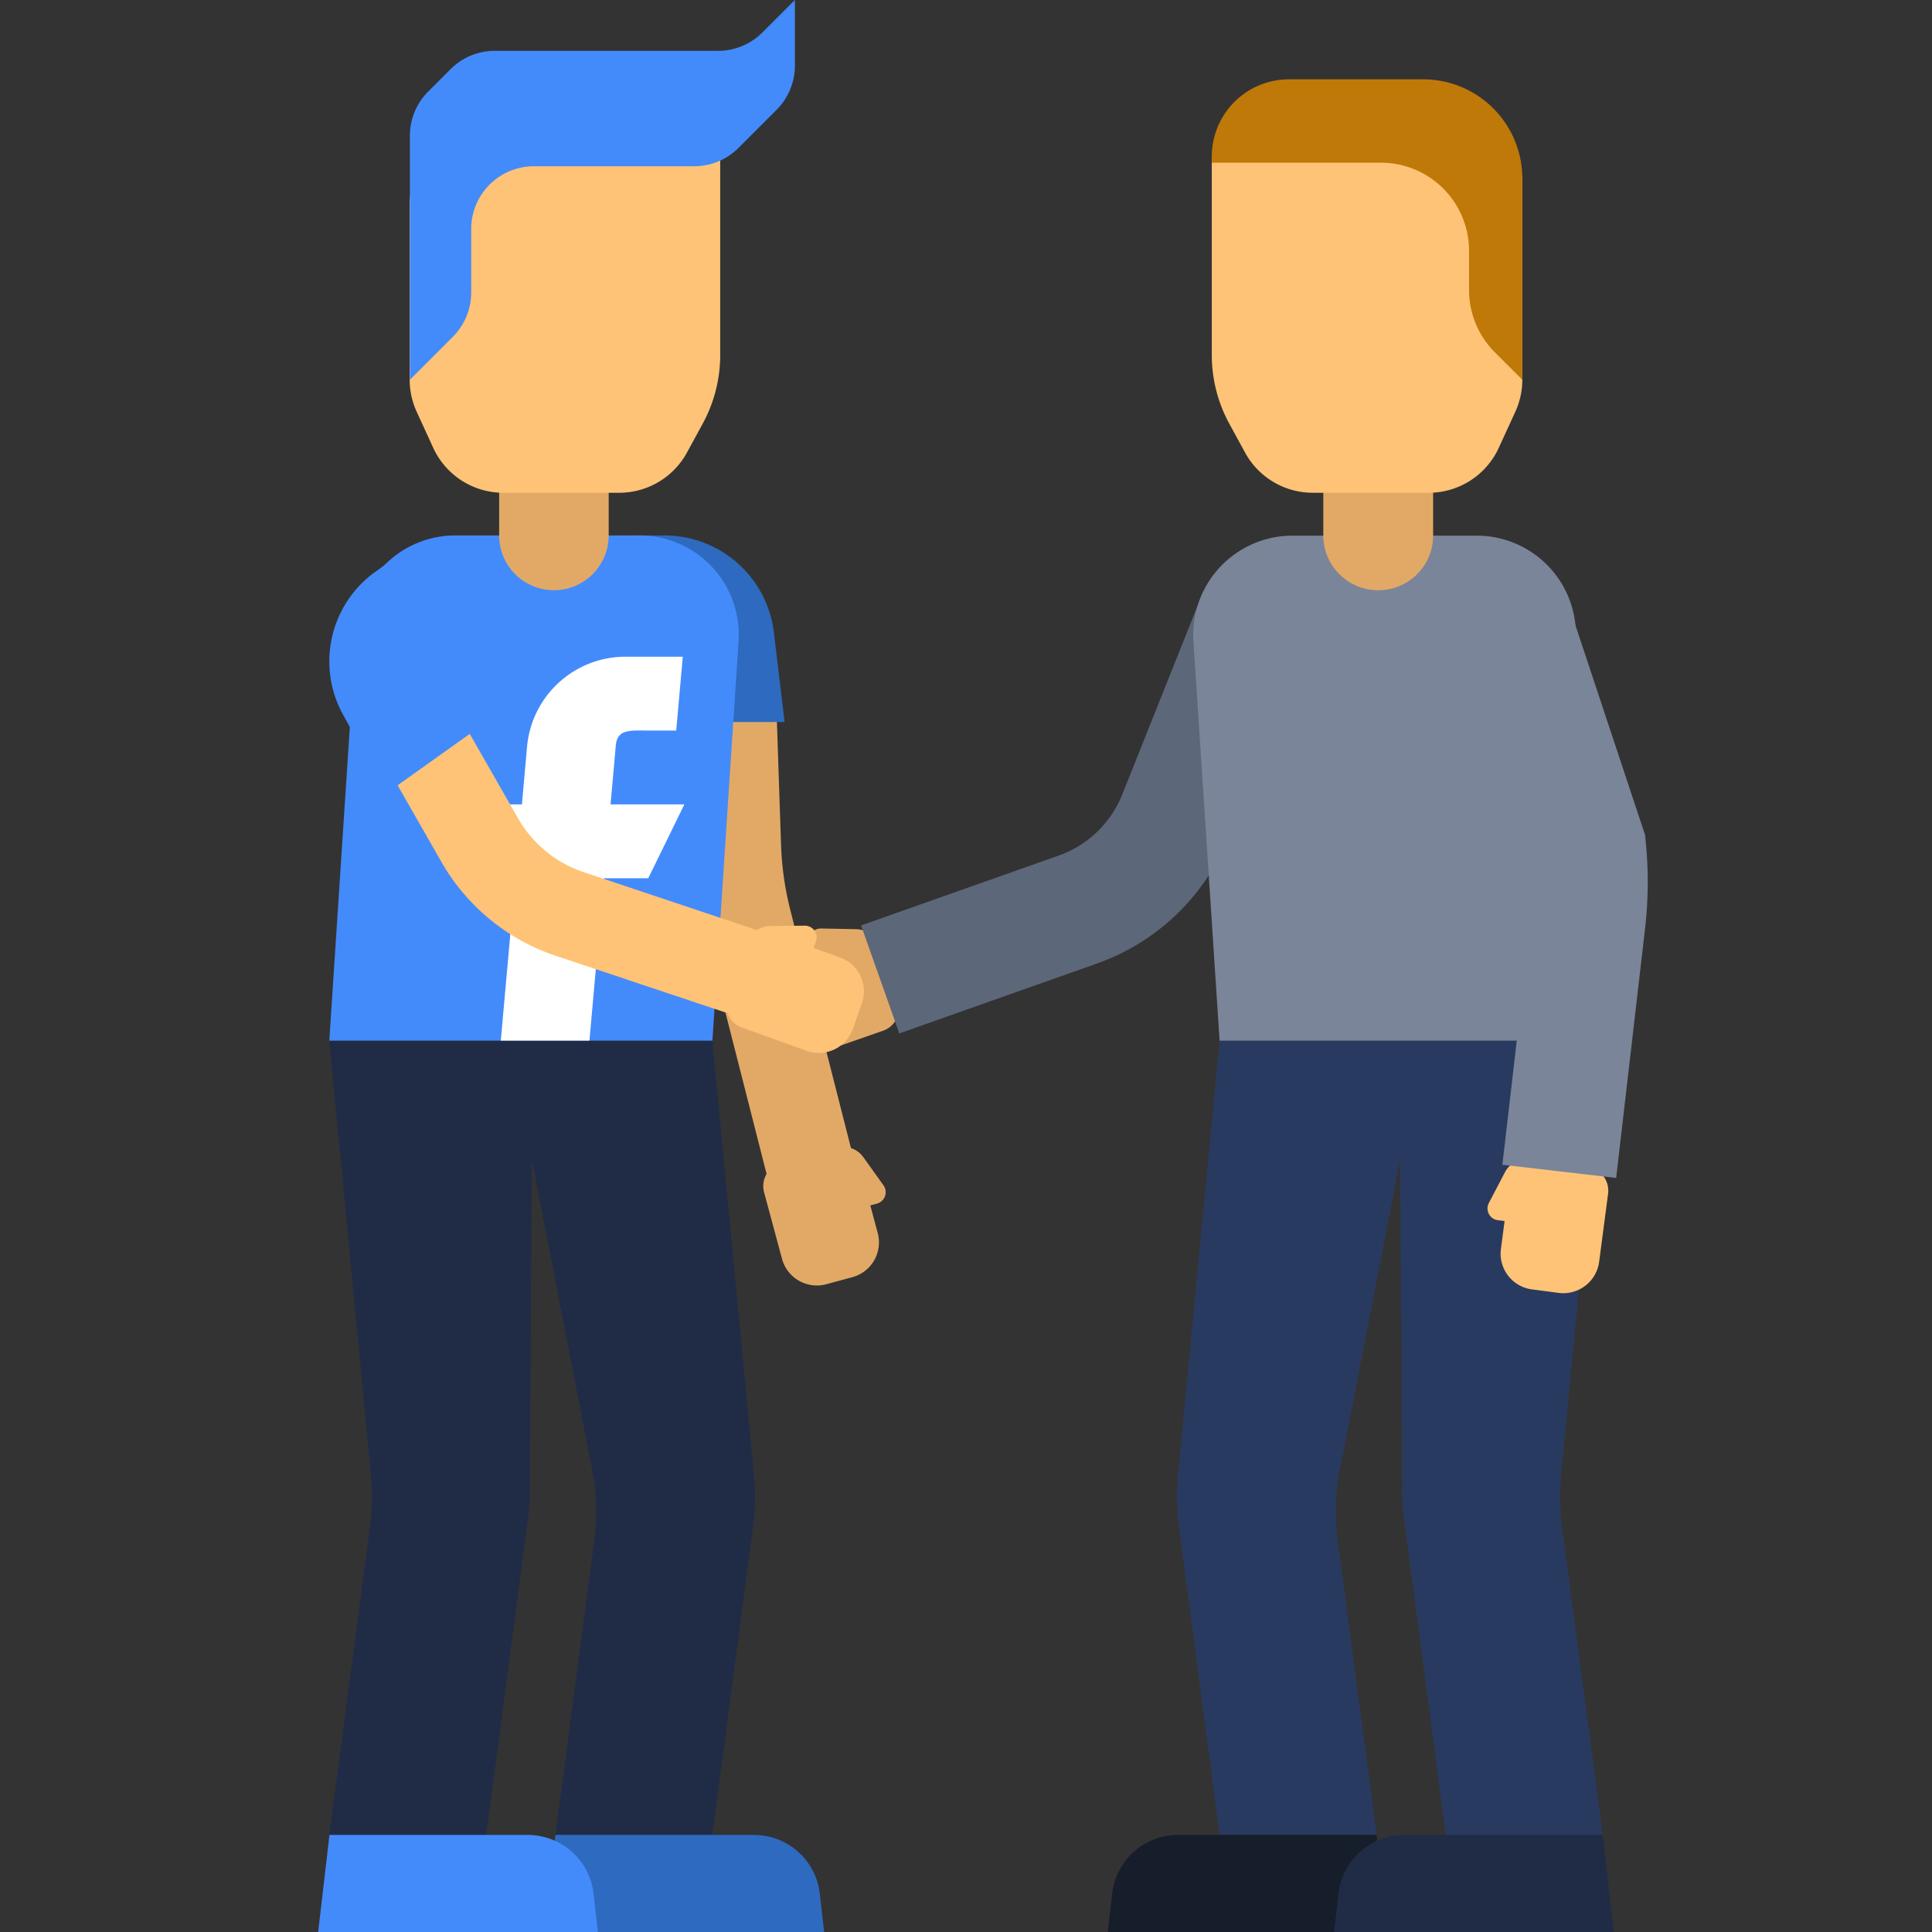 <svg id="ef01fb54-01e0-4908-a06c-8d4b0f229f36" data-name="doplnujuce" xmlns="http://www.w3.org/2000/svg" viewBox="0 0 342 342"><rect x="0" y="0" width="342" height="342" fill="#333333" stroke="none"/><title>prog_ilus_v5</title><g id="b49ec7f4-c6ac-4671-a101-3bed5352b93c" data-name="academy 2"><path d="M135.2,178.17l1.49,4.27a6.37,6.37,0,0,0,8,4.08l11.68-4.08A4.25,4.25,0,0,0,158.9,177l-3.35-9.58a4.33,4.33,0,0,0-4-2.94l-6.23-.12a2.09,2.09,0,0,0-2,2.85l.38,1.09-4.85,1.7A6.37,6.37,0,0,0,135.2,178.17Z" style="fill:#e2a966"/><path d="M221.68,110.32l-13.63,34.14A29,29,0,0,1,190.81,161l-35,12.38" style="fill:none;stroke:#5d677a;stroke-miterlimit:10;stroke-width:20.276px"/><path d="M215.89,184.23h67.82l-4.78-73a17.56,17.56,0,0,0-17.52-16.41H228.78a17.57,17.57,0,0,0-17.52,18.71Z" style="fill:#7b8599"/><path d="M244,104.48h0a9.69,9.69,0,0,0,9.69-9.7V75.39H234.25V94.78A9.7,9.7,0,0,0,244,104.48Z" style="fill:#e2a966"/><path d="M232.37,87.23h20.55a13.64,13.64,0,0,0,12.41-8l2.91-6.34a13.66,13.66,0,0,0,1.24-5.69V32.47a11.7,11.7,0,0,0-11.7-11.71H222.31a7.8,7.8,0,0,0-7.8,7.8V62.88A25.4,25.4,0,0,0,217.61,75l2.77,5.08A13.66,13.66,0,0,0,232.37,87.23Z" style="fill:#fec377"/><path d="M208.51,261.24l7.38-77h67.82l-7.38,77a39.51,39.51,0,0,0,.15,8.83l7.23,54.75H255.92l-7.4-56.07a39,39,0,0,1-.32-6.2l-.35-57.25-10.39,53.49a39.2,39.2,0,0,0-.66,13.87l6.88,52.16H215.89l-7.22-54.75A38.92,38.92,0,0,1,208.51,261.24Z" style="fill:#293a60"/><path d="M196.11,342h49.52l-1.95-17.18H208.51a11.71,11.71,0,0,0-11.63,10.39Z" style="fill:#161d2b"/><path d="M236.16,342h49.52l-1.95-17.18H248.56a11.71,11.71,0,0,0-11.63,10.39Z" style="fill:#202c46"/><path d="M271.3,228.26l4.49.59a6.4,6.4,0,0,0,7.27-5.35l1.61-12.26a4.25,4.25,0,0,0-3.76-4.69l-10.06-1.32a4.32,4.32,0,0,0-4.41,2.21L263.53,213a2.09,2.09,0,0,0,1.66,3l1.15.15-.67,5.1A6.38,6.38,0,0,0,271.3,228.26Z" style="fill:#fec377"/><path d="M267.73,109.27l13.5,40.65a62.16,62.16,0,0,1-.11,13.43l-5.1,44" style="fill:none;stroke:#7b8599;stroke-miterlimit:10;stroke-width:20.276px"/><path d="M269.48,67.23l-4.86-4.86a15.61,15.61,0,0,1-4.57-11v-7a15.61,15.61,0,0,0-4.57-11l0,0a15.61,15.61,0,0,0-11-4.57H214.51v-1.1a13.67,13.67,0,0,1,13.66-13.66h23.75a17.56,17.56,0,0,1,17.56,17.56Z" style="fill:#bf7908"/><path d="M129.33,116.25l1.13,33.55a62.2,62.2,0,0,0,1.9,13.3L143.29,206" style="fill:none;stroke:#e2a966;stroke-miterlimit:10;stroke-width:15.607px"/><path d="M150.75,226.12l-4.36,1.18a6.39,6.39,0,0,1-7.92-4.32L135.24,211a4.24,4.24,0,0,1,3.1-5.15l9.79-2.66a4.31,4.31,0,0,1,4.66,1.6l3.63,5.07a2.1,2.1,0,0,1-1.25,3.22l-1.11.3,1.34,5A6.38,6.38,0,0,1,150.75,226.12Z" style="fill:#e2a966"/><path d="M116.14,127.81h22.75L137,112a19.51,19.51,0,0,0-19.38-17.22h-5.4Z" style="fill:#2e6abf"/><path d="M126.11,184.23H58.29l4.78-73A17.56,17.56,0,0,1,80.59,94.78h32.63a17.57,17.57,0,0,1,17.52,18.71Z" style="fill:#438bfb"/><path d="M108.08,142.39l.93-10.45c.26-2.89,2.57-2.62,5.46-2.62h5.23l1.17-13.07H110.41a17.5,17.5,0,0,0-17.09,15.69l-.93,10.45H81.93l-1.17,13.08H91.22l-2.57,28.76h15.69l2.57-28.76h7.84l6.4-13.08Z" style="fill:#fff"/><path d="M98.05,104.48h0a9.69,9.69,0,0,1-9.69-9.7V75.39h19.39V94.78A9.7,9.7,0,0,1,98.05,104.48Z" style="fill:#e2a966"/><path d="M109.63,87.23H89.08a13.64,13.64,0,0,1-12.41-8l-2.91-6.34a13.66,13.66,0,0,1-1.24-5.69V36.37a15.61,15.61,0,0,1,15.6-15.61h39.37V62.88A25.4,25.4,0,0,1,124.39,75l-2.77,5.08A13.66,13.66,0,0,1,109.63,87.23Z" style="fill:#fec377"/><path d="M133.49,261.24l-7.38-77H58.29l7.38,77a39.51,39.51,0,0,1-.15,8.83l-7.23,54.75H86.08l7.4-56.07a39,39,0,0,0,.32-6.2l.35-57.25,10.39,53.49a39.2,39.2,0,0,1,.66,13.87l-6.88,52.16h27.79l7.22-54.75A38.92,38.92,0,0,0,133.49,261.24Z" style="fill:#202c46"/><path d="M145.89,342H96.37l1.95-17.18h35.17a11.71,11.71,0,0,1,11.63,10.39Z" style="fill:#2e6abf"/><path d="M105.84,342H56.32l2-17.18H93.44a11.71,11.71,0,0,1,11.63,10.39Z" style="fill:#438bfb"/><path d="M71.14,124.61,84.91,148.7a28.93,28.93,0,0,0,16,13.11L131.41,172" style="fill:none;stroke:#fec377;stroke-miterlimit:10;stroke-width:15.607px"/><path d="M86.88,127.26l-18.53,13.2-7.65-14a19.51,19.51,0,0,1,5.78-25.27l4.41-3.14Z" style="fill:#438bfb"/><path d="M152.49,177.8,151,182.06a6.39,6.39,0,0,1-8.08,4l-11.64-4.18a4.26,4.26,0,0,1-2.45-5.49l3.43-9.55a4.33,4.33,0,0,1,4-2.91l6.23-.07a2.09,2.09,0,0,1,1.93,2.86l-.39,1.09,4.84,1.74A6.37,6.37,0,0,1,152.49,177.8Z" style="fill:#fec377"/><path d="M94.52,29.43h28.37a11.08,11.08,0,0,0,7.85-3.26l6.71-6.71a11.08,11.08,0,0,0,3.26-7.85V0l-5.79,5.79A11.11,11.11,0,0,1,127.07,9H87.6a11.09,11.09,0,0,0-7.85,3.25l-3.94,3.94a11.09,11.09,0,0,0-3.25,7.85V67.23l7.6-7.61a11.09,11.09,0,0,0,3.25-7.85V40.53a11.1,11.1,0,0,1,4.16-8.66h0A11.1,11.1,0,0,1,94.52,29.43Z" style="fill:#438bfb"/></g></svg>